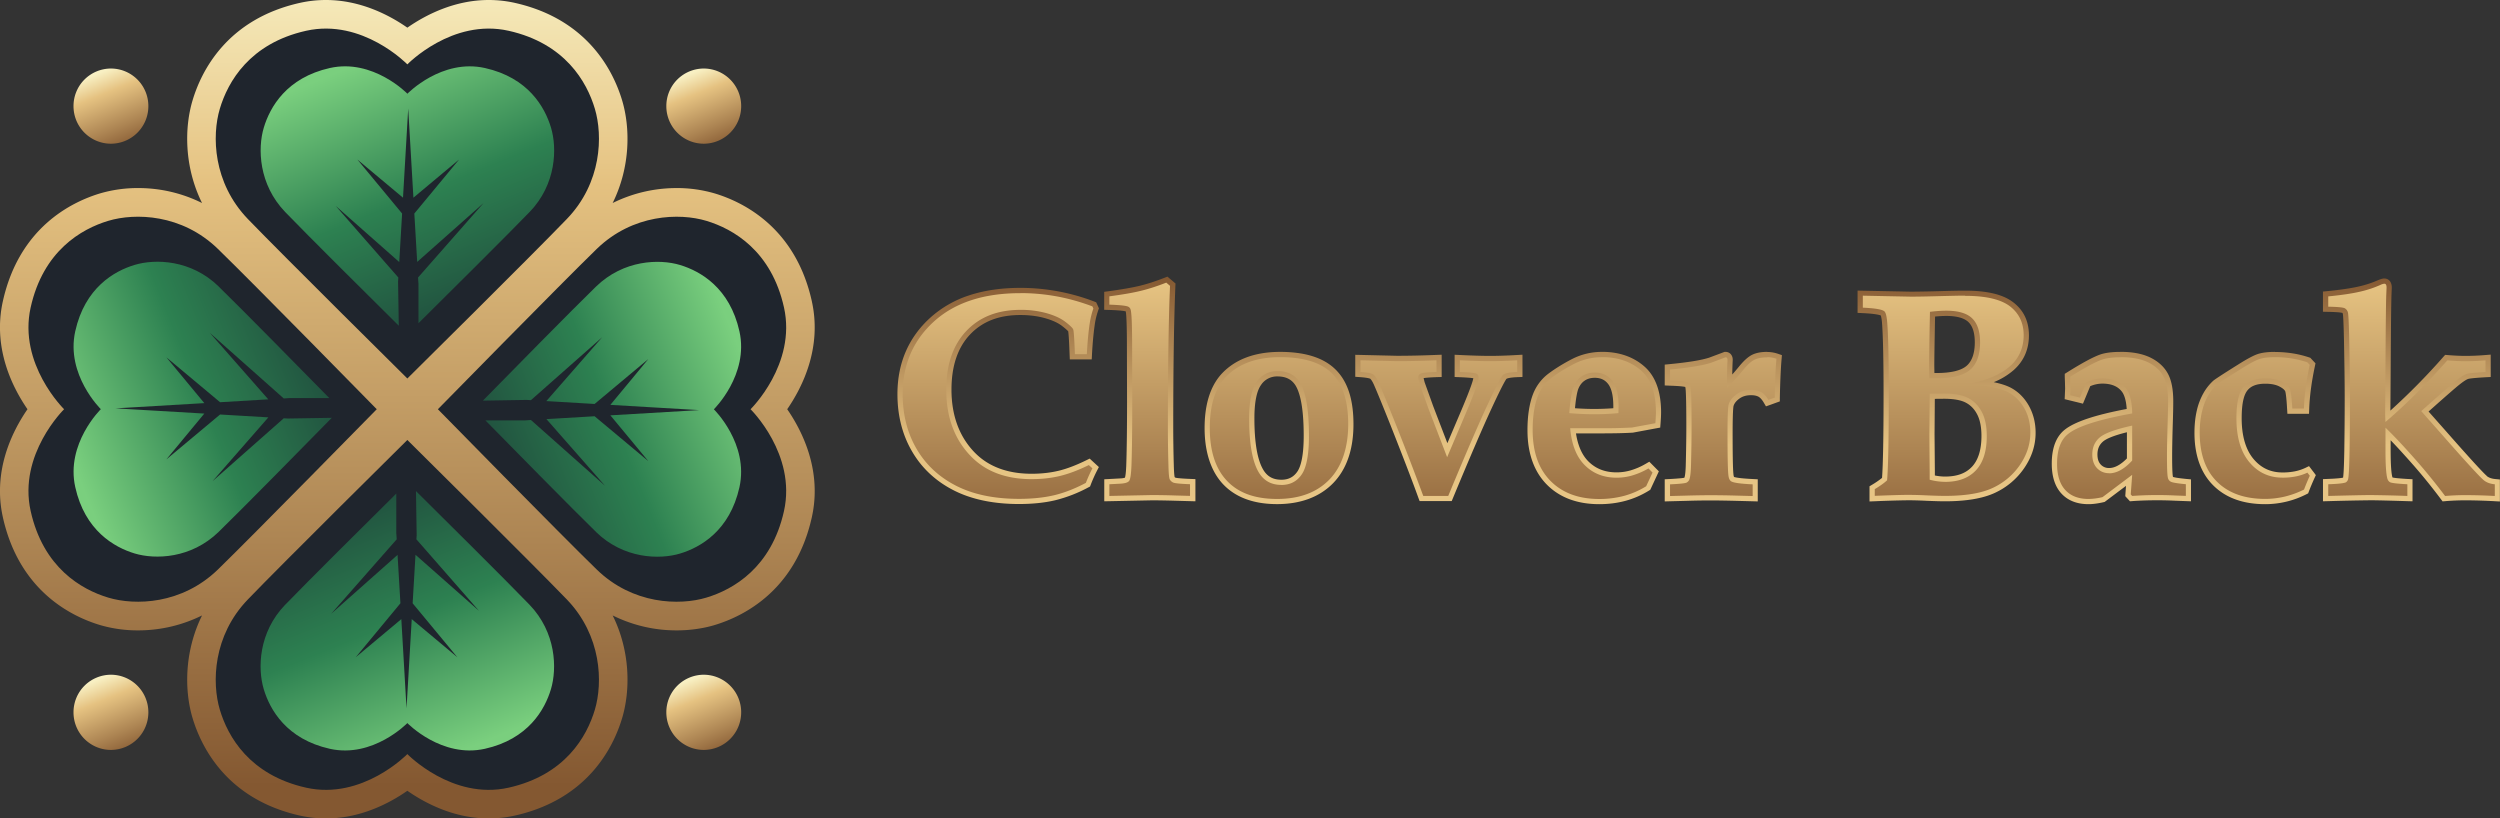 <svg width="168" height="55" fill="none" xmlns="http://www.w3.org/2000/svg"><rect width="100%" height="100%" fill="#333333" stroke="none"/><g clip-path="url(#a)"><path d="M54.556 20.245c-1.093-4.926-4.564-6.657-6.534-7.249a8.99 8.99 0 0 0-2.552-.358c-1.518 0-2.98.351-4.3 1.005 1.216-2.457 1.179-5.08.64-6.887-.592-1.979-2.315-5.465-7.214-6.563A8.066 8.066 0 0 0 32.848 0c-2.319 0-4.258 1.012-5.474 1.859C26.158 1.012 24.218 0 21.899 0c-.586 0-1.175.065-1.747.193-4.903 1.098-6.626 4.584-7.215 6.563-.538 1.807-.576 4.43.64 6.887a9.61 9.61 0 0 0-4.3-1.005 8.99 8.99 0 0 0-2.552.358c-1.97.596-5.44 2.327-6.533 7.249-.689 3.104.61 5.737 1.655 7.255C.802 29.018-.497 31.65.192 34.755c1.093 4.925 4.563 6.657 6.533 7.249a8.99 8.99 0 0 0 2.553.358c1.517 0 2.98-.351 4.3-1.005-1.213 2.457-1.18 5.08-.641 6.887.592 1.979 2.316 5.465 7.215 6.563a8.07 8.07 0 0 0 1.747.193c2.32 0 4.258-1.012 5.475-1.859C28.59 53.988 30.529 55 32.848 55a8.07 8.07 0 0 0 1.748-.193c4.902-1.098 6.626-4.584 7.215-6.563.538-1.807.575-4.43-.64-6.887a9.61 9.61 0 0 0 4.299 1.005c.89 0 1.771-.124 2.552-.358 1.97-.596 5.44-2.327 6.534-7.249.688-3.104-.61-5.737-1.655-7.255 1.045-1.518 2.343-4.15 1.654-7.255Z" fill="url(#b)"/><path d="M27.374 25.435s8.376-8.285 10.72-10.721c2.346-2.434 2.422-5.593 1.88-7.407-.54-1.814-2.004-4.388-5.796-5.239-3.793-.85-6.804 2.258-6.804 2.258s-3.012-3.108-6.804-2.258c-3.793.85-5.256 3.425-5.797 5.239-.541 1.814-.463 4.97 1.88 7.407 2.348 2.433 10.72 10.72 10.72 10.72ZM25.318 27.5s-8.246-8.415-10.672-10.77c-2.422-2.357-5.567-2.433-7.373-1.889-1.805.544-4.368 2.014-5.214 5.824-.846 3.81 2.248 6.835 2.248 6.835s-3.094 3.025-2.248 6.836c.846 3.81 3.409 5.28 5.214 5.823 1.806.544 4.947.465 7.373-1.89C17.068 35.912 25.318 27.5 25.318 27.5ZM27.374 29.565s-8.377 8.285-10.72 10.721c-2.347 2.434-2.422 5.593-1.881 7.407.541 1.814 2.004 4.389 5.797 5.239 3.792.85 6.804-2.258 6.804-2.258s3.011 3.108 6.804 2.258c3.792-.85 5.255-3.425 5.796-5.239.542-1.814.463-4.97-1.88-7.407-2.347-2.433-10.72-10.72-10.72-10.72ZM50.437 27.5s3.094-3.025 2.248-6.835c-.846-3.81-3.41-5.28-5.215-5.824-1.805-.544-4.947-.464-7.372 1.89-2.422 2.357-10.672 10.77-10.672 10.77s8.246 8.414 10.672 10.768c2.422 2.358 5.567 2.434 7.372 1.89 1.806-.544 4.369-2.013 5.215-5.823.846-3.81-2.248-6.836-2.248-6.836Z" fill="#1F252D"/><path d="M35.586 14.249c-1.419 1.473-5.722 5.744-7.465 7.472v-2.688h-.004l-.024-.385 4.399-5.001-4.457 3.954-.192-3.252 3.005-3.628-3.067 2.564-.35-5.995-.349 5.995-3.066-2.564 3.005 3.628-.192 3.26-4.269-3.77 4.207 4.809-.017.282.048 2.96c-1.62-1.604-6.163-6.113-7.63-7.638-1.795-1.865-1.857-4.285-1.442-5.672.415-1.387 1.535-3.359 4.44-4.01 2.905-.65 5.211 1.728 5.211 1.728s2.306-2.378 5.211-1.727c2.905.65 4.026 2.622 4.44 4.01.415 1.386.356 3.806-1.442 5.671v-.003Z" fill="url(#c)"/><path d="M19.165 40.64c1.418-1.472 5.721-5.744 7.465-7.471v2.688h.004l.024.385-4.4 5.001 4.458-3.955.192 3.253-3.005 3.628 3.066-2.564.35 5.995.35-5.995 3.066 2.564-3.005-3.628.192-3.26 4.269 3.77-4.208-4.809.018-.282-.048-2.96c1.62 1.604 6.163 6.113 7.63 7.637 1.794 1.866 1.856 4.285 1.442 5.672-.415 1.388-1.535 3.36-4.44 4.01-2.906.65-5.211-1.728-5.211-1.728s-2.306 2.379-5.211 1.728c-2.905-.65-4.026-2.623-4.44-4.01-.415-1.387-.357-3.806 1.442-5.672v.004Z" fill="url(#d)"/><path d="M40.057 35.75c-1.467-1.425-5.718-5.748-7.438-7.5h2.675l.384-.027 4.978 4.42-3.936-4.479 3.237-.192 3.611 3.018-2.552-3.08 5.968-.351-5.968-.352 2.552-3.08-3.61 3.019-3.245-.193 3.751-4.289-4.786 4.227-.28-.017-2.947.048c1.596-1.628 6.084-6.192 7.602-7.665 1.857-1.804 4.266-1.866 5.646-1.45 1.38.417 3.344 1.543 3.992 4.462.647 2.918-1.72 5.235-1.72 5.235s2.367 2.316 1.72 5.235c-.648 2.918-2.611 4.044-3.992 4.46-1.38.416-3.789.358-5.646-1.449h.004Z" fill="url(#e)"/><path d="M14.69 19.25c1.467 1.425 5.719 5.748 7.438 7.5h-2.675l-.384.027-4.978-4.419 3.937 4.478-3.238.193-3.611-3.019 2.552 3.08-5.968.352 5.968.35-2.552 3.081 3.611-3.018 3.244.192-3.751 4.289 4.786-4.227.281.017 2.946-.048c-1.596 1.628-6.084 6.192-7.602 7.665-1.857 1.804-4.265 1.866-5.646 1.45-1.38-.417-3.344-1.543-3.991-4.461-.648-2.92 1.72-5.235 1.72-5.235s-2.368-2.317-1.72-5.235c.647-2.919 2.61-4.044 3.991-4.46 1.38-.417 3.79-.359 5.646 1.448h-.003Z" fill="url(#f)"/><path d="M7.455 9.658A2.52 2.52 0 0 0 9.97 7.132a2.52 2.52 0 0 0-2.515-2.527A2.52 2.52 0 0 0 4.94 7.132a2.52 2.52 0 0 0 2.515 2.526Z" fill="url(#g)"/><path d="M7.455 50.395a2.52 2.52 0 0 0 2.515-2.526 2.52 2.52 0 0 0-2.515-2.527A2.52 2.52 0 0 0 4.94 47.87a2.52 2.52 0 0 0 2.515 2.526Z" fill="url(#h)"/><path d="M47.292 50.395a2.52 2.52 0 0 0 2.515-2.526 2.52 2.52 0 0 0-2.515-2.527 2.52 2.52 0 0 0-2.514 2.527 2.52 2.52 0 0 0 2.514 2.526Z" fill="url(#i)"/><path d="M47.292 9.658a2.52 2.52 0 0 0 2.515-2.526 2.52 2.52 0 0 0-2.515-2.527 2.52 2.52 0 0 0-2.514 2.527 2.52 2.52 0 0 0 2.514 2.526Z" fill="url(#j)"/><path d="M152.22 33.706c-1.429 0-2.563-.407-3.364-1.209-.805-.802-1.213-1.948-1.213-3.41 0-.537.051-1.03.157-1.467.107-.44.251-.822.436-1.132.185-.313.39-.571.613-.767l.007-.007c.133-.107.675-.461 1.658-1.078.582-.368 1-.592 1.274-.681.278-.09.634-.134 1.09-.134.39 0 .774.03 1.144.09.37.058.737.147 1.086.264l.041.014.257.272-.02.09a16.734 16.734 0 0 0-.388 2.9l-.006.17h-1.117l-.011-.166c-.058-1.012-.123-1.204-.14-1.239v-.007l-.007-.007c-.065-.14-.226-.278-.48-.406-.263-.134-.606-.203-1.017-.203-.617 0-1.069.172-1.34.517-.281.354-.424 1.018-.424 1.979 0 1.228.277 2.182.829 2.842.548.661 1.236.981 2.1.981.318 0 .613-.027.877-.082.26-.055.503-.134.719-.238l.13-.062.312.41-.044.096c-.137.3-.264.606-.384.916l-.024.065-.062.031a6.175 6.175 0 0 1-1.322.485 5.89 5.89 0 0 1-1.364.162l-.003.01Zm-11.875 0c-.719 0-1.291-.224-1.692-.661-.397-.434-.6-1.067-.6-1.883 0-1.005.278-1.728.819-2.151.662-.523 2.042-.974 4.225-1.377-.024-.64-.144-1.108-.353-1.394-.316-.423-.799-.63-1.477-.63a2.239 2.239 0 0 0-.939.214l-.459 1.101-.945-.234.024-.571-.011-.417-.013-.485.085-.055c.994-.62 1.693-.998 2.131-1.157.333-.123.778-.182 1.357-.182.774 0 1.415.12 1.908.358.5.241.874.578 1.107 1.002.229.416.346 1.018.346 1.796 0 .317-.014.868-.038 1.687a73.16 73.16 0 0 0-.037 2.003c0 .974.034 1.308.061 1.414.014.059.048.097.103.131.021.01.161.072.946.152l.157.017v1.129l-.918-.035c-.387-.02-.778-.027-1.161-.027-.593 0-1.162.02-1.689.058l-.086.007-.206-.224.072-1.005-1.709 1.288-.038.007a4.376 4.376 0 0 1-.983.127l.013-.004Zm2.758-4.881c-.962.224-1.596.461-1.887.71-.298.25-.442.584-.442 1.014 0 .348.089.61.274.802.181.19.407.283.692.283.432 0 .891-.252 1.363-.75v-2.059Zm-35.63 4.88c-1.428 0-2.573-.426-3.402-1.266-.829-.84-1.247-2.03-1.247-3.535 0-.946.123-1.741.367-2.368a2.93 2.93 0 0 1 .997-1.304c.442-.33.955-.65 1.531-.947a4.217 4.217 0 0 1 1.956-.46c1.083 0 1.991.309 2.7.922.719.619 1.083 1.614 1.083 2.963 0 .165-.014.41-.038.743l-.01.135-1.707.313h-.01a32.68 32.68 0 0 1-2.107.048h-1.874c.11.96.418 1.697.912 2.189.524.52 1.199.785 2.014.785.343 0 .689-.052 1.028-.152.342-.1.685-.251 1.021-.45l.116-.07.459.465-.5 1.077-.044.028c-.47.293-.984.516-1.522.664a6.62 6.62 0 0 1-1.719.22h-.004Zm-1.826-6.105c.507.041 1.021.062 1.528.062.449 0 .922-.02 1.412-.062l.006-.293c0-.74-.13-1.284-.39-1.614-.254-.32-.589-.475-1.028-.475-.305 0-.572.076-.788.224a1.34 1.34 0 0 0-.49.636c-.106.269-.192.782-.25 1.525V27.6Zm-19.826 6.105c-1.518 0-2.696-.426-3.495-1.273-.798-.843-1.202-2.075-1.202-3.662 0-1.587.373-2.743 1.107-3.535.877-.936 2.151-1.407 3.792-1.407s2.844.382 3.604 1.135c.764.754 1.151 1.948 1.151 3.552s-.442 2.936-1.315 3.838c-.874.902-2.1 1.36-3.642 1.36v-.008Zm.03-8.587c-.534 0-.945.21-1.253.647-.319.448-.476 1.24-.476 2.348 0 1.662.209 2.86.623 3.552.305.505.754.75 1.367.75.535 0 .935-.207 1.223-.633.298-.441.452-1.277.452-2.485 0-1.677-.191-2.847-.565-3.473-.291-.472-.74-.702-1.367-.702l-.003-.004Zm-17.372 8.58c-1.686 0-3.135-.302-4.307-.901-1.175-.602-2.093-1.46-2.73-2.55-.634-1.091-.956-2.355-.956-3.759 0-2.03.726-3.717 2.162-5.015 1.428-1.294 3.422-1.948 5.923-1.948.826 0 1.658.076 2.47.224.812.148 1.628.379 2.43.678l.068.024.126.272-.023.069a5.469 5.469 0 0 0-.237.964c-.082.55-.147 1.242-.192 2.054l-.01.166h-1.137l-.007-.17c-.048-1.31-.09-1.562-.103-1.606-.004-.007-.055-.11-.466-.43-.291-.224-.695-.414-1.203-.555a6.333 6.333 0 0 0-1.709-.22c-1.466 0-2.648.458-3.508 1.363-.864.909-1.299 2.196-1.299 3.827 0 1.773.528 3.225 1.573 4.316.96 1.009 2.299 1.518 3.984 1.518.658 0 1.282-.069 1.854-.206.572-.138 1.216-.383 1.915-.727l.11-.051.424.392-.061.12c-.161.314-.305.634-.432.96l-.024.063-.058.03a9.291 9.291 0 0 1-2.172.844c-.696.165-1.5.248-2.402.248l-.003.007Zm99.158-.192a36.96 36.96 0 0 0-1.956-.059c-.456 0-.915.021-1.36.059l-.096.007-.059-.08a38.805 38.805 0 0 0-1.881-2.32 45.146 45.146 0 0 0-1.808-1.957v1.128c0 .878.037 1.48.109 1.787.031.137.089.168.106.179.031.013.199.065 1.086.117l.165.01v1.136l-.182-.007a101.307 101.307 0 0 0-2.456-.059c-.411 0-1.357.021-2.847.059h-.182v-1.133l.168-.006c.874-.035 1.069-.093 1.107-.11a.19.19 0 0 0 .061-.087c.021-.062.069-.371.093-1.865.021-1.136.027-2.337.027-3.562 0-.991-.017-2.286-.048-3.845-.034-1.521-.068-1.803-.085-1.851a.274.274 0 0 0-.127-.176c-.021-.01-.175-.069-1.031-.086h-.172v-1.026l.158-.017c.839-.082 1.528-.182 2.049-.3a7.22 7.22 0 0 0 1.418-.464h.004a.843.843 0 0 1 .325-.093c.079 0 .319.031.319.437v.007l-.017.413c-.024.468-.042 2.282-.059 5.397l-.02 2.684.007.159c1.247-1.088 2.545-2.392 3.864-3.886l.058-.065.089.007c.446.037.847.058 1.196.058.418 0 .87-.02 1.34-.058l.188-.014v1.146l-.168.01c-.901.048-1.158.096-1.23.12-.085.028-.26.118-.592.376-.271.21-1.032.874-2.258 1.969l1.267 1.435c1.576 1.79 2.512 2.815 2.782 3.046.151.137.374.22.658.248l.158.017v1.132l-.185-.01.017-.007Zm-41.831-.726.085-.052c.319-.193.572-.368.751-.527.071-.905.109-2.843.109-5.761 0-2.169-.031-3.728-.096-4.626-.041-.623-.127-.73-.137-.74h-.007c-.037-.041-.246-.158-1.339-.21l-.168-.007v-1.153l2.011.042 1.401.027c.422 0 1.055-.01 1.881-.034a83.97 83.97 0 0 1 1.74-.035c1.446 0 2.501.252 3.142.747.654.506.983 1.208.983 2.082 0 .875-.325 1.635-.966 2.203-.483.427-1.127.764-1.915 1.002.771.113 1.333.258 1.706.447.487.245.884.63 1.179 1.146.294.513.442 1.102.442 1.749 0 .795-.244 1.555-.723 2.258a4.65 4.65 0 0 1-1.902 1.614c-.781.368-1.884.554-3.285.554-.274 0-.689-.01-1.237-.035-.503-.02-.921-.034-1.244-.034-.359 0-1.113.024-2.233.066l-.182.006v-.733l.004.004Zm4.042-.682c.305.069.593.107.86.107.846 0 1.501-.244 1.946-.726.449-.486.675-1.215.675-2.175 0-.627-.103-1.143-.308-1.532a1.978 1.978 0 0 0-.833-.86c-.356-.19-.88-.286-1.559-.286l-.784.007v.075l-.021 2.485.021 2.51v.399l.003-.004Zm.291-6.852c1.025 0 1.748-.183 2.149-.54.394-.355.596-.927.596-1.701 0-.675-.161-1.174-.477-1.483-.318-.31-.863-.468-1.617-.468-.253 0-.565.02-.925.058a310.439 310.439 0 0 0-.054 3.445l.006.685h.322v.004Zm-51.17 8.232a46.96 46.96 0 0 0-1.566-.027l-3.025.062V32.38l.874-.048c.377-.014.473-.093.493-.117.014-.02.1-.182.123-1.094.031-.964.048-2.348.048-4.113l-.01-4.1c-.007-1.658-.068-1.985-.092-2.047v-.01a.134.134 0 0 0-.065-.073h-.004l-.003-.003c-.035-.021-.22-.086-1.193-.117l-.17-.007v-.881l.153-.021c.895-.12 1.607-.244 2.118-.372.51-.124 1.072-.306 1.665-.54l.096-.038.394.334v.086c-.1 2.272-.148 5.49-.148 9.561 0 .823.014 1.663.038 2.499.017.706.062.84.068.857a.32.32 0 0 0 .151.13c.031.015.199.063 1.062.097l.168.007v1.14l-1.182-.035.007.003Zm37.734 0a57.594 57.594 0 0 0-1.761-.027c-.466 0-1.018.01-1.634.027l-1.261.035v-1.136l.168-.007c.836-.041 1.007-.086 1.041-.1a.259.259 0 0 0 .1-.1c.034-.079.089-.302.106-.943.024-.932.037-1.79.037-2.55 0-1.463-.017-2.34-.054-2.605-.014-.11-.045-.183-.096-.22-.038-.018-.226-.076-1.131-.11l-.171-.008v-1.07l.157-.014c1.261-.12 2.173-.272 2.71-.447l1.008-.379h.03c.144 0 .309.093.309.358l-.007.145c-.017.316-.027.75-.027 1.294.236-.252.493-.544.764-.871.311-.379.579-.623.818-.744.24-.12.559-.182.946-.182.223 0 .449.038.675.114l.133.044-.013.138a36.32 36.32 0 0 0-.113 2.595v.124l-.682.245-.075-.128c-.131-.22-.271-.375-.418-.461-.148-.083-.35-.127-.597-.127-.342 0-.637.09-.88.265-.24.172-.394.371-.459.588-.031.124-.069.558-.069 1.914 0 1.604.021 2.55.065 2.808.018.128.055.214.107.248.041.028.263.12 1.35.172l.167.007v1.136l-1.25-.035.007.007Zm-21.187.028-.04-.117a197.564 197.564 0 0 0-1.888-4.912 104.227 104.227 0 0 0-1.114-2.715c-.147-.317-.25-.42-.298-.451-.041-.028-.195-.093-.764-.134l-.164-.01v-1.133l2.63.062c.82 0 1.71-.02 2.642-.058l.182-.007v1.142l-.171.007c-.792.024-.956.076-.987.09-.048.02-.065.044-.065.1 0 .027.007.12.085.395l.57 1.594 1.113 2.905 1.079-2.537c.743-1.748.853-2.213.853-2.337 0-.086-.031-.103-.055-.114-.03-.013-.195-.061-1.035-.092l-.168-.007v-1.14l.185.007c.826.038 1.508.059 2.025.059.559 0 1.169-.02 1.813-.059l.185-.01v1.143l-.168.007c-.634.024-.802.113-.846.151-.052.048-.257.344-1.059 2.079-.603 1.304-1.473 3.321-2.576 5.989l-.045.11h-1.919v-.007Z" fill="url(#k)"/><path d="m78.38 18.999.246.21c-.096 2.285-.144 5.476-.144 9.568 0 .826.014 1.659.038 2.505.014.537.041.85.09.937a.512.512 0 0 0 .225.206c.103.052.483.09 1.134.114v.784l-1-.027a47.728 47.728 0 0 0-1.573-.028l-2.847.059v-.785l.706-.038c.319-.014.524-.072.617-.179.092-.106.147-.506.168-1.204.03-.967.048-2.34.048-4.12l-.01-4.1c-.007-1.249-.042-1.95-.107-2.113a.286.286 0 0 0-.144-.172c-.113-.069-.541-.117-1.278-.144v-.558c.905-.12 1.617-.244 2.138-.375.521-.127 1.086-.31 1.69-.547m81.856.075c.096 0 .144.087.144.259l-.017.413c-.024.475-.041 2.275-.058 5.403l-.021 2.688.021.527c1.343-1.143 2.727-2.523 4.159-4.14.452.037.856.058 1.213.058.425 0 .877-.02 1.353-.059v.785c-.706.038-1.131.083-1.274.127-.148.049-.364.183-.648.407-.284.223-1.086.919-2.398 2.092l1.384 1.566c1.586 1.807 2.521 2.826 2.802 3.064.182.158.432.254.758.289v.784a37.434 37.434 0 0 0-1.967-.058c-.466 0-.922.02-1.374.058a41.23 41.23 0 0 0-1.887-2.33c-.86-.977-1.566-1.731-2.118-2.261v1.549c0 .898.038 1.504.113 1.824.031.141.096.237.192.292.096.056.483.1 1.165.138v.785a102.077 102.077 0 0 0-2.463-.059c-.415 0-1.354.021-2.854.059v-.785c.682-.024 1.079-.069 1.192-.134a.363.363 0 0 0 .134-.172c.051-.141.085-.781.106-1.924.02-1.143.027-2.33.027-3.566 0-.998-.017-2.282-.048-3.851-.024-1.14-.054-1.773-.089-1.897a.45.45 0 0 0-.205-.278c-.103-.062-.473-.097-1.117-.11v-.692c.85-.083 1.542-.183 2.069-.303a7.287 7.287 0 0 0 1.453-.475.755.755 0 0 1 .257-.076m-91.666.633c.822 0 1.634.073 2.44.22.805.149 1.603.372 2.398.672l.065.144a5.492 5.492 0 0 0-.244.998c-.085.558-.15 1.246-.195 2.072h-.801c-.038-1.008-.076-1.562-.114-1.662-.037-.1-.212-.268-.524-.51-.312-.24-.733-.433-1.264-.584a6.4 6.4 0 0 0-1.757-.224c-1.525 0-2.738.471-3.636 1.418-.897.946-1.35 2.261-1.35 3.948 0 1.827.542 3.307 1.621 4.436.997 1.05 2.371 1.573 4.111 1.573.675 0 1.306-.069 1.895-.21.59-.141 1.24-.386 1.953-.736l.24.22a9.88 9.88 0 0 0-.439.977c-.736.39-1.45.668-2.13.83-.686.161-1.47.244-2.361.244-1.665 0-3.077-.293-4.228-.881-1.151-.589-2.039-1.415-2.659-2.482-.62-1.067-.931-2.292-.931-3.672 0-1.986.702-3.614 2.103-4.884 1.401-1.27 3.337-1.903 5.807-1.903m63.47.179c1.411 0 2.422.237 3.035.709.61.475.915 1.122.915 1.941 0 .82-.301 1.535-.904 2.069-.603.533-1.456.915-2.553 1.146v.075c1.131.114 1.926.29 2.381.52.456.23.826.589 1.107 1.074.281.485.418 1.04.418 1.659 0 .76-.23 1.48-.692 2.158a4.498 4.498 0 0 1-1.833 1.555c-.761.358-1.83.537-3.21.537-.274 0-.685-.01-1.23-.034a27.133 27.133 0 0 0-1.251-.034c-.363 0-1.11.02-2.24.065v-.45c.363-.218.64-.417.829-.596.075-.881.113-2.83.113-5.848 0-2.185-.031-3.73-.096-4.64-.031-.492-.099-.777-.199-.863-.14-.128-.623-.21-1.449-.248v-.806l1.833.038 1.401.028c.425 0 1.055-.01 1.888-.035.808-.02 1.387-.034 1.737-.034m-2.395 5.555h.497c1.076 0 1.829-.196 2.264-.585.436-.389.655-1.002.655-1.831 0-.73-.178-1.267-.531-1.61-.353-.345-.932-.517-1.741-.517-.298 0-.664.024-1.096.076a288.26 288.26 0 0 0-.058 3.603l.01.864Zm1.066 6.96c.901 0 1.593-.262 2.076-.782.483-.52.723-1.287.723-2.296 0-.657-.11-1.197-.329-1.614-.22-.42-.521-.73-.905-.936-.383-.203-.932-.306-1.641-.306l-.962.01v.248l-.021 2.481.021 2.513v.537a4.08 4.08 0 0 0 1.038.144Zm22.166-8.378a6.768 6.768 0 0 1 2.175.344l.161.172c-.229 1.067-.359 2.045-.39 2.933h-.781c-.045-.76-.1-1.198-.161-1.315-.083-.179-.271-.34-.559-.489-.291-.148-.654-.22-1.096-.22-.675 0-1.168.193-1.477.582-.308.388-.462 1.084-.462 2.089 0 1.277.287 2.261.866 2.956.579.695 1.323 1.043 2.234 1.043a4.4 4.4 0 0 0 .911-.086c.278-.058.532-.141.758-.251l.161.21c-.141.306-.268.613-.387.926a6.18 6.18 0 0 1-1.285.471 5.722 5.722 0 0 1-1.323.158c-1.387 0-2.466-.385-3.241-1.156-.774-.77-1.161-1.865-1.161-3.287 0-.523.051-.998.154-1.425.103-.427.24-.788.415-1.084.174-.296.366-.54.575-.723.127-.103.675-.457 1.641-1.063.566-.358.977-.579 1.237-.661.257-.083.603-.124 1.035-.124Zm-10.371 0c.751 0 1.36.114 1.833.34.47.228.816.538 1.031.927.216.392.326.96.326 1.71 0 .313-.014.874-.038 1.68-.024.833-.038 1.5-.038 2.006 0 .802.021 1.288.066 1.46a.368.368 0 0 0 .185.24c.099.06.438.118 1.017.173v.784l-.736-.027a24.09 24.09 0 0 0-2.871.031l-.096-.103.096-1.315-1.991 1.497a4.24 4.24 0 0 1-.942.124c-.672 0-1.192-.2-1.562-.602-.367-.403-.552-.992-.552-1.763 0-.953.25-1.624.754-2.013.647-.513 2.079-.967 4.296-1.37-.014-.757-.144-1.304-.391-1.645-.349-.468-.887-.702-1.617-.702-.171 0-.346.02-.527.062a2.552 2.552 0 0 0-.548.196l-.429 1.026-.657-.162.02-.43-.01-.424-.01-.382c.973-.606 1.671-.988 2.1-1.139.311-.114.743-.172 1.298-.172m-.774 7.796c.5 0 1.014-.286 1.542-.857V28.6c-1.117.245-1.84.51-2.176.792-.336.286-.504.668-.504 1.15 0 .392.107.698.322.922.216.224.487.337.819.337m-22.985-7.799c.202 0 .411.035.62.107-.058.64-.095 1.507-.113 2.609l-.428.154c-.147-.25-.308-.423-.483-.523-.175-.1-.401-.148-.682-.148-.38 0-.709.1-.983.3-.274.2-.449.427-.524.681-.052.193-.076.847-.076 1.962 0 1.621.021 2.568.066 2.836.024.18.085.303.181.365.147.096.627.165 1.443.203v.785l-1.069-.028a58.27 58.27 0 0 0-1.765-.027c-.497 0-1.017.01-1.641.027l-1.079.028v-.785c.644-.03 1.011-.069 1.107-.114a.421.421 0 0 0 .181-.182c.069-.155.11-.492.123-1.019.024-.933.038-1.786.038-2.554 0-1.476-.02-2.354-.058-2.63-.021-.157-.075-.271-.171-.34-.096-.065-.504-.113-1.22-.137v-.737c1.281-.124 2.199-.275 2.751-.454l.98-.369c.089 0 .133.062.133.183l-.006.134c-.021.403-.031.98-.031 1.735.325-.314.685-.71 1.079-1.188.291-.358.548-.592.764-.698.216-.11.507-.162.867-.162m-11.09-.014c1.041 0 1.905.293 2.586.878.682.585 1.021 1.528 1.021 2.829 0 .162-.013.403-.037.73l-1.563.289a34.96 34.96 0 0 1-2.096.048h-2.066c.096 1.101.421 1.93.983 2.488.559.558 1.271.837 2.138.837a3.74 3.74 0 0 0 1.079-.159 4.93 4.93 0 0 0 1.059-.464l.274.278-.428.92a5.567 5.567 0 0 1-1.474.643 6.416 6.416 0 0 1-1.675.213c-1.387 0-2.48-.406-3.279-1.215-.798-.808-1.199-1.944-1.199-3.41 0-.926.117-1.694.353-2.303.192-.492.504-.902.939-1.229.435-.327.939-.636 1.507-.929a4.046 4.046 0 0 1 1.874-.44m-.493 3.83a17 17 0 0 0 1.583-.075l.01-.451c0-.789-.144-1.363-.428-1.728-.288-.362-.675-.544-1.165-.544-.343 0-.641.086-.887.255-.247.168-.432.41-.555.716-.12.306-.213.891-.278 1.752a19.11 19.11 0 0 0 1.717.075m-21.149-3.834c1.59 0 2.751.361 3.48 1.084.73.723 1.097 1.866 1.097 3.425 0 1.559-.421 2.843-1.264 3.713-.843.871-2.014 1.305-3.515 1.305-1.5 0-2.597-.406-3.368-1.218-.77-.813-1.154-1.993-1.154-3.542 0-1.549.352-2.654 1.058-3.414.847-.902 2.066-1.353 3.663-1.353m.089 8.587c.592 0 1.048-.237 1.37-.712.322-.475.483-1.335.483-2.585 0-1.717-.199-2.905-.593-3.566-.325-.526-.829-.788-1.517-.788-.593 0-1.059.241-1.398.72-.34.481-.51 1.297-.51 2.45 0 1.704.215 2.919.647 3.641.336.558.843.837 1.518.837m15.848-8.374v.785c-.51.02-.825.086-.952.196-.127.114-.493.826-1.103 2.137-.607 1.315-1.467 3.311-2.58 5.996h-1.679a206.888 206.888 0 0 0-1.888-4.918c-.554-1.387-.924-2.296-1.116-2.723-.127-.275-.247-.45-.364-.526-.113-.076-.397-.131-.85-.162v-.785l2.454.058c.825 0 1.71-.02 2.652-.058v.785c-.593.02-.943.055-1.056.106a.264.264 0 0 0-.167.259c0 .075.03.227.095.45l.572 1.6 1.272 3.312 1.25-2.94c.58-1.359.867-2.16.867-2.405 0-.134-.052-.224-.158-.272-.106-.048-.472-.086-1.103-.11v-.785c.833.038 1.51.058 2.032.058.565 0 1.175-.02 1.822-.058Zm-23.509-5.62-.195.075c-.586.23-1.14.41-1.644.534-.508.124-1.213.247-2.1.368l-.306.041v1.208l.34.01c.798.028 1.041.076 1.106.097.02.076.072.423.079 1.983l.01 4.099c0 1.765-.017 3.146-.048 4.106-.017.671-.068.908-.092.984-.038.017-.137.048-.353.055l-.706.038-.332.017v1.48l.36-.007 2.843-.058c.418 0 .942.01 1.559.027l1 .028.364.01v-1.49l-.34-.014c-.767-.03-.959-.072-1-.082a.163.163 0 0 1-.058-.045c-.01-.048-.041-.227-.055-.785a87.453 87.453 0 0 1-.038-2.495c0-4.072.048-7.287.144-9.555l.007-.172-.13-.11-.247-.21-.16-.137h-.008Zm81.785.12c-.102 0-.219.031-.394.103h-.007c-.414.186-.88.341-1.384.451-.514.114-1.195.213-2.028.296l-.318.031v1.356l.346.007c.702.014.904.055.955.069.011.01.024.024.035.058.013.066.048.372.078 1.81.031 1.56.048 2.854.048 3.842 0 1.229-.01 2.426-.027 3.562-.024 1.36-.065 1.71-.082 1.8-.086.02-.332.062-1.011.086l-.339.014v1.49l.36-.01a161.45 161.45 0 0 1 2.843-.059c.398 0 1.234.021 2.45.059l.363.01v-1.483l-.332-.017c-.716-.042-.946-.083-1.011-.1-.003-.01-.014-.028-.021-.059v-.003c-.047-.2-.106-.664-.106-1.745v-.695c.435.45.936 1.001 1.504 1.645.62.705 1.251 1.483 1.871 2.31l.116.154.192-.017a15.73 15.73 0 0 1 1.343-.055c.589 0 1.244.02 1.946.058l.37.021v-1.48l-.318-.03c-.247-.025-.436-.094-.559-.2v-.007c-.181-.155-.812-.806-2.765-3.03l-1.151-1.3c1.148-1.022 1.857-1.642 2.117-1.842.343-.268.494-.333.542-.347.041-.014.25-.062 1.185-.114l.332-.017v-1.504l-.38.03c-.466.039-.911.056-1.326.056-.346 0-.743-.02-1.182-.055l-.174-.014-.117.13a43.899 43.899 0 0 1-3.563 3.615l.017-2.45c.017-3.112.038-4.922.059-5.387l.017-.413v-.014a.771.771 0 0 0-.079-.365.47.47 0 0 0-.415-.248v-.003Zm-91.662.633c-1.264 0-2.412.166-3.412.492a7.258 7.258 0 0 0-2.631 1.501c-1.474 1.332-2.22 3.063-2.22 5.146 0 1.438.328 2.732.98 3.848.65 1.122 1.593 2.003 2.802 2.619 1.196.609 2.672.919 4.385.919.915 0 1.737-.086 2.443-.255a9.466 9.466 0 0 0 2.216-.86l.117-.062.048-.124c.123-.32.264-.637.421-.943l.124-.241-.199-.183-.24-.22-.178-.165-.216.106c-.685.338-1.319.579-1.877.713-.559.134-1.168.2-1.813.2-1.634 0-2.932-.493-3.857-1.463-1.01-1.057-1.525-2.468-1.525-4.192 0-1.587.422-2.833 1.25-3.704.837-.88 1.943-1.308 3.382-1.308.606 0 1.165.073 1.662.214.486.137.87.313 1.144.526.284.22.38.324.408.358.013.09.051.406.092 1.546l.014.34h1.473l.017-.333c.045-.81.11-1.494.192-2.038.041-.296.12-.61.23-.933l.044-.134-.058-.127-.065-.145-.062-.13-.134-.052a13.856 13.856 0 0 0-4.96-.916h.003Zm56.258.176v1.504l.336.017c.884.041 1.154.127 1.223.158.021.052.065.21.093.623.061.899.095 2.45.095 4.616 0 2.84-.034 4.75-.102 5.675a5.729 5.729 0 0 1-.672.462l-.171.103v1.019l.366-.014a69.503 69.503 0 0 1 2.227-.066c.319 0 .737.01 1.234.035.558.024.966.034 1.247.034 1.425 0 2.556-.193 3.361-.571a4.833 4.833 0 0 0 1.973-1.676c.5-.737.754-1.528.754-2.358 0-.681-.158-1.297-.466-1.838-.312-.544-.733-.953-1.254-1.215-.271-.134-.631-.251-1.093-.347a4.71 4.71 0 0 0 1.34-.813c.678-.602 1.024-1.387 1.024-2.333 0-.947-.353-1.68-1.052-2.22-.682-.527-1.744-.785-3.248-.785-.353 0-.925.01-1.747.035a85.75 85.75 0 0 1-1.877.034l-1.398-.028-1.833-.037-.36-.007v-.007Zm5.208 1.752a8.07 8.07 0 0 1 .75-.042c.709 0 1.213.142 1.497.417.281.275.422.73.422 1.356 0 .723-.182 1.25-.535 1.566-.367.327-1.052.496-2.032.496h-.147l-.007-.51c0-.413.017-1.518.052-3.283Zm-.014 5.53.613-.006c.648 0 1.145.09 1.473.265.322.172.573.43.758.788.191.365.287.854.287 1.452 0 .912-.212 1.604-.63 2.055-.418.451-1.011.668-1.816.668-.216 0-.445-.024-.685-.072v-.255l-.021-2.51.018-2.38.003-.004Zm22.855-3.155c-.473 0-.846.044-1.145.14-.287.094-.719.324-1.315.7-1.316.825-1.586 1.015-1.672 1.087h-.007l-.007.01a3.34 3.34 0 0 0-.647.81 4.33 4.33 0 0 0-.456 1.18c-.106.45-.161.956-.161 1.507 0 1.511.425 2.702 1.264 3.538.84.837 2.011 1.26 3.488 1.26a6.083 6.083 0 0 0 2.765-.664l.123-.062.048-.128c.116-.306.247-.609.38-.905l.089-.192-.126-.17-.161-.21-.172-.226-.257.124a3.013 3.013 0 0 1-.678.223 4.19 4.19 0 0 1-.839.08c-.809 0-1.45-.3-1.963-.916-.521-.626-.788-1.545-.788-2.73 0-1.183.209-1.648.387-1.868.24-.303.633-.451 1.202-.451.384 0 .699.062.936.182.284.145.373.265.397.324l.007.01c.013.045.072.258.123 1.174l.021.334h1.452l.014-.341c.031-.864.161-1.828.384-2.87l.037-.183-.126-.134-.161-.172-.062-.066-.082-.027a6.793 6.793 0 0 0-1.117-.272 7.725 7.725 0 0 0-1.172-.09l-.003-.007Zm-10.371 0c-.599 0-1.065.061-1.418.192-.452.165-1.162.547-2.165 1.174l-.172.107v.203l.014.382.01.41-.017.42-.013.288.28.07.658.16.291.073.117-.279.373-.898a2.145 2.145 0 0 1 .805-.172c.617 0 1.056.182 1.337.561.167.234.274.623.308 1.143-2.121.402-3.481.857-4.149 1.383-.589.458-.887 1.229-.887 2.293 0 .86.216 1.535.644 2.003.435.475 1.048.719 1.819.719.298 0 .641-.045 1.021-.134l.072-.017.058-.045 1.374-1.033-.038.54-.01.152.103.114.096.103.116.127.168-.014c.524-.037 1.09-.055 1.679-.055.38 0 .767.01 1.151.028l.737.028.366.013v-1.473l-.319-.03c-.671-.066-.842-.118-.88-.132-.014-.006-.014-.01-.014-.013-.017-.066-.054-.327-.054-1.374 0-.502.013-1.173.037-1.996.028-.823.038-1.373.038-1.693 0-.82-.12-1.432-.37-1.883-.25-.454-.651-.816-1.186-1.074-.517-.248-1.185-.375-1.983-.375l.003.003Zm-.767 7.802a.734.734 0 0 1-.565-.227c-.151-.158-.227-.379-.227-.678 0-.375.124-.66.381-.878.174-.148.596-.371 1.6-.62v1.76c-.422.426-.819.643-1.189.643Zm-22.982-7.803c-.421 0-.757.066-1.024.2-.264.134-.552.393-.877.792-.154.19-.305.365-.449.526.004-.33.014-.609.024-.83l.007-.133V24.182c0-.368-.25-.537-.487-.537h-.065l-.058.024-.973.365c-.524.172-1.422.317-2.669.437l-.318.031v1.4l.339.015c.712.024.959.065 1.038.086a.274.274 0 0 1 .02.082v.007c.024.18.055.768.055 2.582 0 .757-.013 1.614-.037 2.543-.014.623-.069.82-.089.87l-.014.018c-.055.014-.264.048-.977.086l-.335.017v1.487l.359-.01 1.08-.028c.616-.02 1.168-.027 1.63-.027.49 0 1.08.01 1.754.027l1.069.028.36.01v-1.487l-.336-.017c-.935-.045-1.195-.117-1.257-.141a.358.358 0 0 1-.034-.12v-.007c-.028-.172-.062-.792-.062-2.778 0-1.442.045-1.783.062-1.865.055-.18.185-.341.39-.492.213-.155.47-.231.778-.231.216 0 .387.034.51.103.12.069.237.2.353.396l.148.251.274-.096.428-.155.23-.083v-.244c.024-1.088.061-1.955.116-2.585l.024-.279-.264-.09a2.277 2.277 0 0 0-.733-.123l.01-.004Zm-11.086 0a4.37 4.37 0 0 0-2.035.482c-.583.303-1.107.627-1.556.96a3.13 3.13 0 0 0-1.058 1.384c-.25.647-.377 1.463-.377 2.43 0 1.556.438 2.785 1.298 3.659.864.874 2.049 1.318 3.529 1.318.62 0 1.213-.076 1.768-.227a5.904 5.904 0 0 0 1.569-.685l.089-.055.045-.096.428-.92.103-.223-.175-.176-.274-.278-.192-.193-.236.137c-.322.19-.655.334-.984.434a3.41 3.41 0 0 1-.979.145c-.775 0-1.395-.241-1.892-.733-.431-.43-.712-1.064-.836-1.887h1.672c.919 0 1.631-.017 2.118-.048h.02l.021-.003 1.562-.29.267-.048.021-.271c.027-.341.037-.589.037-.758 0-1.4-.383-2.443-1.144-3.097-.743-.64-1.689-.964-2.816-.964l.007.003Zm-1.833 3.787c.072-.775.161-1.133.223-1.298.096-.241.233-.423.424-.554.189-.131.415-.193.689-.193.38 0 .672.134.887.41.233.296.353.802.353 1.504v.13a17.373 17.373 0 0 1-2.576 0Zm-19.816-3.787c-1.689 0-3.008.493-3.92 1.463-.763.826-1.154 2.055-1.154 3.655 0 1.6.422 2.909 1.25 3.783.837.881 2.053 1.329 3.622 1.329s2.86-.475 3.769-1.412c.904-.932 1.363-2.264 1.363-3.958 0-1.693-.404-2.887-1.203-3.675-.404-.4-.928-.703-1.562-.899-.61-.19-1.34-.286-2.168-.286h.003Zm.086 8.591c-.555 0-.942-.21-1.216-.667-.398-.665-.597-1.828-.597-3.46 0-1.073.151-1.827.446-2.243a1.28 1.28 0 0 1 1.11-.572c.562 0 .959.203 1.216.62.36.602.541 1.738.541 3.38 0 1.459-.23 2.102-.421 2.385-.257.378-.6.557-1.08.557Zm16.198-8.401-.374.02c-.637.038-1.243.059-1.802.059-.514 0-1.192-.02-2.014-.059l-.367-.017v1.494l.34.014c.572.024.815.051.917.069-.02.14-.154.623-.835 2.227l-.908 2.137-.956-2.495-.569-1.587a5.456 5.456 0 0 1-.072-.29c.093-.017.322-.044.874-.065l.339-.01v-1.497l-.367.014c-.931.038-1.815.058-2.634.058l-2.446-.058-.36-.007v1.476l.325.024c.525.038.662.097.682.107.014.01.1.086.237.379.188.423.562 1.332 1.11 2.705.832 2.106 1.47 3.758 1.884 4.908l.086.23h2.158l.089-.216c1.107-2.668 1.973-4.678 2.576-5.982.744-1.607.96-1.948 1.018-2.02.034-.018.199-.09.733-.11l.339-.014V23.83l-.003.007Z" fill="url(#l)"/></g><defs><linearGradient id="b" x1="27.374" y1="-2.172" x2="27.374" y2="52.832" gradientUnits="userSpaceOnUse"><stop stop-color="#F8F0C3"/><stop offset=".26" stop-color="#E5C281"/><stop offset=".7" stop-color="#AD8553"/><stop offset="1" stop-color="#845831"/></linearGradient><linearGradient id="c" x1="24.883" y1="3.972" x2="32.331" y2="22.32" gradientUnits="userSpaceOnUse"><stop stop-color="#7ACF7E"/><stop offset=".49" stop-color="#2D8151"/><stop offset="1" stop-color="#1E473B"/></linearGradient><linearGradient id="d" x1="29.868" y1="50.922" x2="22.419" y2="32.569" gradientUnits="userSpaceOnUse"><stop stop-color="#7ACF7E"/><stop offset=".49" stop-color="#2D8151"/><stop offset="1" stop-color="#1E473B"/></linearGradient><linearGradient id="e" x1="50.29" y1="24.994" x2="31.975" y2="32.36" gradientUnits="userSpaceOnUse"><stop stop-color="#7ACF7E"/><stop offset=".49" stop-color="#2D8151"/><stop offset="1" stop-color="#1E473B"/></linearGradient><linearGradient id="f" x1="4.461" y1="30.006" x2="22.772" y2="22.64" gradientUnits="userSpaceOnUse"><stop stop-color="#7ACF7E"/><stop offset=".49" stop-color="#2D8151"/><stop offset="1" stop-color="#1E473B"/></linearGradient><linearGradient id="g" x1="6.574" y1="4.936" x2="8.636" y2="10.016" gradientUnits="userSpaceOnUse"><stop stop-color="#F8F0C3"/><stop offset=".26" stop-color="#E5C281"/><stop offset=".7" stop-color="#AD8553"/><stop offset="1" stop-color="#845831"/></linearGradient><linearGradient id="h" x1="6.574" y1="45.673" x2="8.636" y2="50.753" gradientUnits="userSpaceOnUse"><stop stop-color="#F8F0C3"/><stop offset=".26" stop-color="#E5C281"/><stop offset=".7" stop-color="#AD8553"/><stop offset="1" stop-color="#845831"/></linearGradient><linearGradient id="i" x1="46.412" y1="45.673" x2="48.473" y2="50.753" gradientUnits="userSpaceOnUse"><stop stop-color="#F8F0C3"/><stop offset=".26" stop-color="#E5C281"/><stop offset=".7" stop-color="#AD8553"/><stop offset="1" stop-color="#845831"/></linearGradient><linearGradient id="j" x1="46.412" y1="4.936" x2="48.473" y2="10.016" gradientUnits="userSpaceOnUse"><stop stop-color="#F8F0C3"/><stop offset=".26" stop-color="#E5C281"/><stop offset=".7" stop-color="#AD8553"/><stop offset="1" stop-color="#845831"/></linearGradient><linearGradient id="k" x1="114.154" y1="12.724" x2="114.154" y2="37.591" gradientUnits="userSpaceOnUse"><stop stop-color="#F8F0C3"/><stop offset=".26" stop-color="#E5C281"/><stop offset=".7" stop-color="#AD8553"/><stop offset="1" stop-color="#845831"/></linearGradient><linearGradient id="l" x1="114.154" y1="33.885" x2="114.154" y2="18.593" gradientUnits="userSpaceOnUse"><stop stop-color="#E8C686"/><stop offset=".26" stop-color="#E5C281"/><stop offset=".7" stop-color="#AD8553"/><stop offset="1" stop-color="#845831"/></linearGradient><clipPath id="a"><path fill="#fff" d="M0 0h168v55H0z"/></clipPath></defs></svg>